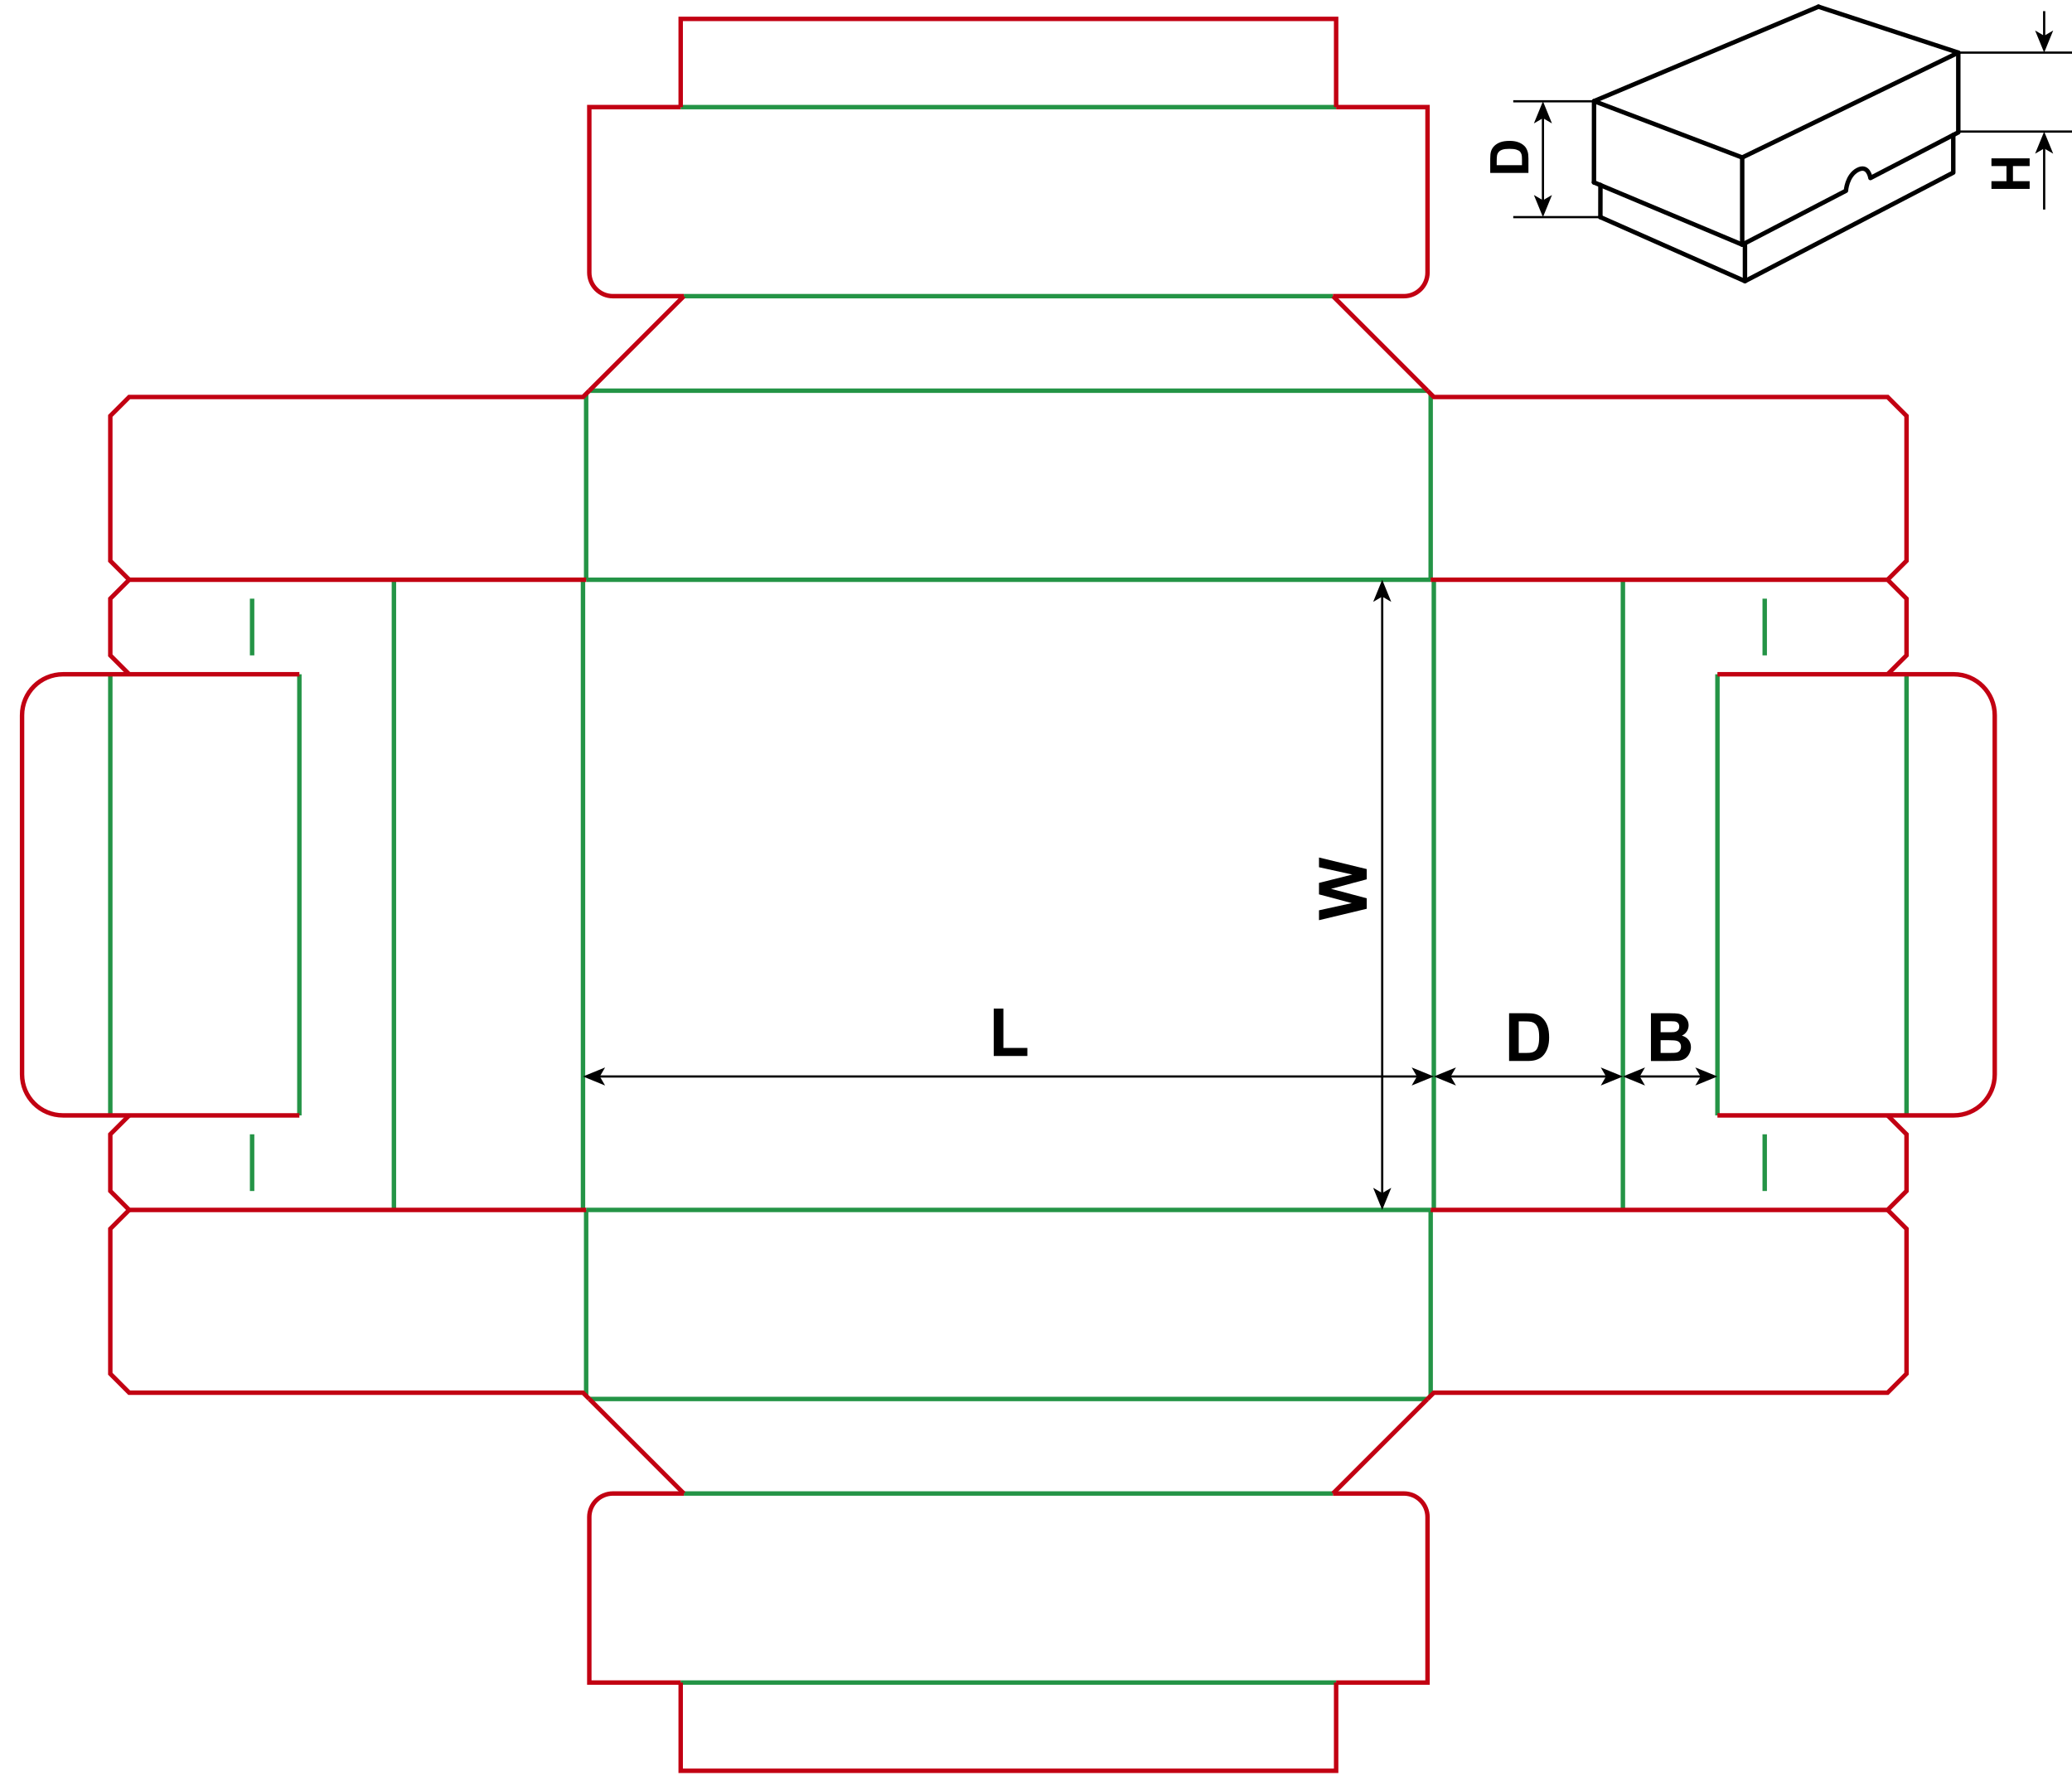 <?xml version="1.0" encoding="utf-8"?>
<!-- Generator: Adobe Illustrator 24.1.1, SVG Export Plug-In . SVG Version: 6.00 Build 0)  -->
<svg version="1.1" id="Layer_1" xmlns="http://www.w3.org/2000/svg" xmlns:xlink="http://www.w3.org/1999/xlink" x="0px" y="0px"
	 viewBox="0 0 931.92 805.04" enable-background="new 0 0 931.92 805.04" xml:space="preserve">
<g>
	<line fill="none" stroke="#249446" stroke-width="2" stroke-miterlimit="10" x1="263.63" y1="260.78" x2="643.47" y2="260.78"/>
	<line fill="none" stroke="#249446" stroke-width="2" stroke-miterlimit="10" x1="263.63" y1="544.25" x2="643.47" y2="544.25"/>
	<line fill="none" stroke="#249446" stroke-width="2" stroke-miterlimit="10" x1="265.05" y1="175.74" x2="642.05" y2="175.74"/>
	<line fill="none" stroke="#249446" stroke-width="2" stroke-miterlimit="10" x1="265.05" y1="629.29" x2="642.05" y2="629.29"/>
	<line fill="none" stroke="#249446" stroke-width="2" stroke-miterlimit="10" x1="262.21" y1="260.78" x2="262.21" y2="544.25"/>
	<line fill="none" stroke="#249446" stroke-width="2" stroke-miterlimit="10" x1="644.89" y1="260.78" x2="644.89" y2="544.25"/>
	<line fill="none" stroke="#249446" stroke-width="2" stroke-miterlimit="10" x1="263.63" y1="260.78" x2="263.63" y2="177.16"/>
	<line fill="none" stroke="#249446" stroke-width="2" stroke-miterlimit="10" x1="643.47" y1="260.78" x2="643.47" y2="177.16"/>
	<line fill="none" stroke="#249446" stroke-width="2" stroke-miterlimit="10" x1="263.63" y1="544.25" x2="263.63" y2="627.87"/>
	<line fill="none" stroke="#249446" stroke-width="2" stroke-miterlimit="10" x1="643.47" y1="544.25" x2="643.47" y2="627.87"/>
	<line fill="none" stroke="#249446" stroke-width="2" stroke-miterlimit="10" x1="729.93" y1="544.25" x2="729.93" y2="260.78"/>
	<line fill="none" stroke="#249446" stroke-width="2" stroke-miterlimit="10" x1="772.45" y1="501.73" x2="772.45" y2="303.3"/>
	<line fill="none" stroke="#249446" stroke-width="2" stroke-miterlimit="10" x1="793.71" y1="535.74" x2="793.71" y2="510.23"/>
	<line fill="none" stroke="#249446" stroke-width="2" stroke-miterlimit="10" x1="793.71" y1="294.8" x2="793.71" y2="269.29"/>
	<line fill="none" stroke="#249446" stroke-width="2" stroke-miterlimit="10" x1="857.49" y1="501.73" x2="857.49" y2="303.3"/>
	<path fill="none" stroke="#C20012" stroke-width="2" stroke-miterlimit="10" d="M772.45,501.73h106.3
		c10.17,0,18.42-8.25,18.42-18.43V321.73c0-10.18-8.25-18.43-18.42-18.43h-106.3"/>
	<polyline fill="none" stroke="#C20012" stroke-width="2" stroke-miterlimit="10" points="643.47,544.25 848.98,544.25 
		857.49,535.74 857.49,510.23 848.98,501.73 	"/>
	<polyline fill="none" stroke="#C20012" stroke-width="2" stroke-miterlimit="10" points="643.47,260.78 848.98,260.78 
		857.49,269.29 857.49,294.8 848.98,303.3 	"/>
	<polyline fill="none" stroke="#C20012" stroke-width="2" stroke-miterlimit="10" points="642.05,175.74 644.89,178.58 
		848.98,178.58 857.49,187.08 857.49,252.28 848.98,260.78 	"/>
	<line fill="none" stroke="#249446" stroke-width="2" stroke-miterlimit="10" x1="177.17" y1="544.25" x2="177.17" y2="260.78"/>
	<line fill="none" stroke="#249446" stroke-width="2" stroke-miterlimit="10" x1="134.65" y1="501.73" x2="134.65" y2="303.3"/>
	<line fill="none" stroke="#249446" stroke-width="2" stroke-miterlimit="10" x1="113.39" y1="535.74" x2="113.39" y2="510.23"/>
	<line fill="none" stroke="#249446" stroke-width="2" stroke-miterlimit="10" x1="113.39" y1="294.8" x2="113.39" y2="269.29"/>
	<line fill="none" stroke="#249446" stroke-width="2" stroke-miterlimit="10" x1="49.61" y1="501.73" x2="49.61" y2="303.3"/>
	<path fill="none" stroke="#C20012" stroke-width="2" stroke-miterlimit="10" d="M134.65,501.73H28.35
		c-10.18,0-18.43-8.25-18.43-18.43V321.73c0-10.18,8.25-18.43,18.43-18.43h106.3"/>
	<polyline fill="none" stroke="#C20012" stroke-width="2" stroke-miterlimit="10" points="263.63,544.25 58.11,544.25 49.61,535.74 
		49.61,510.23 58.11,501.73 	"/>
	<polyline fill="none" stroke="#C20012" stroke-width="2" stroke-miterlimit="10" points="263.63,260.78 58.11,260.78 49.61,269.29 
		49.61,294.8 58.11,303.3 	"/>
	<polyline fill="none" stroke="#C20012" stroke-width="2" stroke-miterlimit="10" points="265.04,175.74 262.21,178.58 
		58.11,178.58 49.61,187.08 49.61,252.28 58.11,260.78 	"/>
	<polyline fill="none" stroke="#C20012" stroke-width="2" stroke-miterlimit="10" points="642.05,629.29 644.89,626.46 
		848.98,626.46 857.49,617.95 857.49,552.76 848.98,544.25 	"/>
	<polyline fill="none" stroke="#C20012" stroke-width="2" stroke-miterlimit="10" points="265.04,629.29 262.21,626.46 
		58.11,626.46 49.61,617.95 49.61,552.76 58.11,544.25 	"/>
	<line fill="none" stroke="#249446" stroke-width="2" stroke-miterlimit="10" x1="307.57" y1="133.22" x2="599.53" y2="133.22"/>
	<line fill="none" stroke="#249446" stroke-width="2" stroke-miterlimit="10" x1="306.15" y1="48.18" x2="600.95" y2="48.18"/>
	<line fill="none" stroke="#C20012" stroke-width="2" stroke-miterlimit="10" x1="265.05" y1="175.74" x2="307.57" y2="133.22"/>
	<line fill="none" stroke="#C20012" stroke-width="2" stroke-miterlimit="10" x1="642.05" y1="175.74" x2="599.53" y2="133.22"/>
	<polyline fill="none" stroke="#C20012" stroke-width="2" stroke-miterlimit="10" points="306.15,48.18 306.15,8.5 600.95,8.5 
		600.95,48.18 	"/>
	<path fill="none" stroke="#C20012" stroke-width="2" stroke-miterlimit="10" d="M306.15,48.18h-41.1v74.41
		c0,5.88,4.76,10.63,10.63,10.63h31.89"/>
	<path fill="none" stroke="#C20012" stroke-width="2" stroke-miterlimit="10" d="M600.95,48.18h41.1v74.41
		c0,5.88-4.75,10.63-10.63,10.63h-31.89"/>
	<line fill="none" stroke="#249446" stroke-width="2" stroke-miterlimit="10" x1="307.57" y1="671.81" x2="599.53" y2="671.81"/>
	<line fill="none" stroke="#249446" stroke-width="2" stroke-miterlimit="10" x1="306.15" y1="756.85" x2="600.95" y2="756.85"/>
	<line fill="none" stroke="#C20012" stroke-width="2" stroke-miterlimit="10" x1="265.05" y1="629.29" x2="307.57" y2="671.81"/>
	<line fill="none" stroke="#C20012" stroke-width="2" stroke-miterlimit="10" x1="642.05" y1="629.29" x2="599.53" y2="671.81"/>
	<polyline fill="none" stroke="#C20012" stroke-width="2" stroke-miterlimit="10" points="306.15,756.85 306.15,796.54 
		600.95,796.54 600.95,756.85 	"/>
	<path fill="none" stroke="#C20012" stroke-width="2" stroke-miterlimit="10" d="M306.15,756.85h-41.1v-74.41
		c0-5.87,4.76-10.63,10.63-10.63h31.89"/>
	<path fill="none" stroke="#C20012" stroke-width="2" stroke-miterlimit="10" d="M600.95,756.85h41.1v-74.41
		c0-5.87-4.75-10.63-10.63-10.63h-31.89"/>
</g>
<g>
	<path d="M446.95,475v-21.3h4.34v17.68h10.78V475H446.95z"/>
</g>
<g>
	<g>
		<line fill="none" stroke="#000000" stroke-miterlimit="10" x1="621.67" y1="537.19" x2="621.67" y2="267.84"/>
		<g>
			<polygon points="621.67,544.25 625.74,534.3 621.67,536.66 617.61,534.3 			"/>
		</g>
		<g>
			<polygon points="621.67,260.78 625.74,270.73 621.67,268.37 617.61,270.73 			"/>
		</g>
	</g>
</g>
<g>
	<g>
		<line fill="none" stroke="#000000" stroke-miterlimit="10" x1="651.95" y1="484.22" x2="722.87" y2="484.22"/>
		<g>
			<polygon points="644.89,484.22 654.84,488.29 652.47,484.22 654.84,480.16 			"/>
		</g>
		<g>
			<polygon points="729.93,484.22 719.98,488.29 722.34,484.22 719.98,480.16 			"/>
		</g>
	</g>
</g>
<g>
	<g>
		<line fill="none" stroke="#000000" stroke-miterlimit="10" x1="736.99" y1="484.22" x2="765.39" y2="484.22"/>
		<g>
			<polygon points="729.93,484.22 739.88,488.29 737.51,484.22 739.88,480.16 			"/>
		</g>
		<g>
			<polygon points="772.45,484.22 762.5,488.29 764.86,484.22 762.5,480.16 			"/>
		</g>
	</g>
</g>
<g>
	<g>
		<line fill="none" stroke="#000000" stroke-miterlimit="10" x1="637.82" y1="484.22" x2="269.26" y2="484.22"/>
		<g>
			<polygon points="644.88,484.22 634.93,480.16 637.29,484.22 634.93,488.29 			"/>
		</g>
		<g>
			<polygon points="262.2,484.22 272.15,480.16 269.79,484.22 272.15,488.29 			"/>
		</g>
	</g>
</g>
<g>
	<path d="M614.71,408.79l-21.47,5.13v-4.44l14.75-3.24l-14.75-3.93v-5.16l15-3.76l-15-3.3v-4.37l21.47,5.21v4.6l-16.05,4.28
		l16.05,4.26V408.79z"/>
</g>
<g>
	<path d="M678.74,455.78h7.93c1.79,0,3.15,0.14,4.09,0.41c1.26,0.37,2.34,1.03,3.24,1.98s1.58,2.11,2.05,3.48s0.7,3.06,0.7,5.08
		c0,1.77-0.22,3.29-0.66,4.57c-0.54,1.56-1.3,2.83-2.3,3.79c-0.75,0.73-1.77,1.3-3.05,1.71c-0.96,0.3-2.24,0.45-3.84,0.45h-8.16
		V455.78z M683.08,459.42v14.22h3.24c1.21,0,2.08-0.07,2.62-0.21c0.7-0.18,1.29-0.47,1.75-0.89c0.46-0.42,0.84-1.11,1.14-2.07
		s0.44-2.27,0.44-3.93s-0.15-2.93-0.44-3.82s-0.7-1.58-1.23-2.08s-1.2-0.83-2.01-1.01c-0.61-0.14-1.79-0.21-3.56-0.21H683.08z"/>
</g>
<g>
	<path d="M742.55,455.78h8.58c1.7,0,2.97,0.07,3.8,0.21c0.84,0.14,1.58,0.44,2.24,0.89c0.66,0.45,1.21,1.05,1.65,1.79
		s0.66,1.58,0.66,2.51c0,1.01-0.27,1.93-0.81,2.77c-0.54,0.84-1.28,1.47-2.21,1.89c1.31,0.38,2.31,1.03,3.02,1.95s1.05,2,1.05,3.24
		c0,0.98-0.23,1.93-0.68,2.85c-0.45,0.92-1.07,1.66-1.86,2.21c-0.79,0.55-1.76,0.89-2.91,1.02c-0.72,0.08-2.47,0.13-5.23,0.15h-7.31
		V455.78z M746.89,459.36v4.97h2.84c1.69,0,2.74-0.02,3.15-0.07c0.74-0.09,1.33-0.34,1.75-0.77c0.42-0.42,0.64-0.98,0.64-1.68
		c0-0.66-0.18-1.2-0.55-1.62c-0.37-0.42-0.91-0.67-1.63-0.75c-0.43-0.05-1.67-0.07-3.71-0.07H746.89z M746.89,467.9v5.74h4.01
		c1.56,0,2.55-0.04,2.97-0.13c0.64-0.12,1.17-0.4,1.58-0.86c0.4-0.45,0.61-1.06,0.61-1.82c0-0.64-0.16-1.19-0.47-1.64
		s-0.76-0.78-1.36-0.98s-1.87-0.31-3.84-0.31H746.89z"/>
</g>
<g>
	<g>
		<g>
			<line fill="none" stroke="#000000" stroke-miterlimit="10" x1="919.4" y1="94.26" x2="919.4" y2="66.25"/>
			<g>
				<polygon points="919.4,59.18 923.46,69.13 919.4,66.77 915.33,69.13 				"/>
			</g>
		</g>
	</g>
	<g>
		<g>
			<line fill="none" stroke="#000000" stroke-miterlimit="10" x1="919.4" y1="16.61" x2="919.4" y2="5.01"/>
			<g>
				<polygon points="919.4,23.67 923.46,13.72 919.4,16.09 915.33,13.72 				"/>
			</g>
		</g>
	</g>
	<g>
		<g>
			<path d="M912.87,84.97h-17.18V81.5h6.76v-6.8h-6.76v-3.47h17.18v3.47h-7.51v6.8h7.51V84.97z"/>
		</g>
	</g>
	<line fill="none" stroke="#000000" stroke-miterlimit="10" x1="880.78" y1="59.18" x2="931.92" y2="59.18"/>
	<line fill="none" stroke="#000000" stroke-miterlimit="10" x1="880.78" y1="23.67" x2="931.92" y2="23.67"/>
	<g>
		<g>
			<line fill="none" stroke="#000000" stroke-miterlimit="10" x1="693.97" y1="90.61" x2="693.97" y2="52.62"/>
			<g>
				<polygon points="693.97,97.67 698.03,87.72 693.97,90.08 689.9,87.72 				"/>
			</g>
			<g>
				<polygon points="693.97,45.56 698.03,55.51 693.97,53.15 689.9,55.51 				"/>
			</g>
		</g>
	</g>
	<g>
		<g>
			<path d="M670.26,77.77v-6.34c0-1.43,0.11-2.52,0.33-3.27c0.3-1.01,0.82-1.87,1.58-2.59s1.69-1.27,2.78-1.64s2.45-0.56,4.06-0.56
				c1.41,0,2.63,0.18,3.66,0.53c1.25,0.43,2.26,1.04,3.04,1.84c0.59,0.6,1.04,1.41,1.37,2.44c0.24,0.77,0.36,1.79,0.36,3.07v6.53
				H670.26z M673.16,74.3h11.38v-2.59c0-0.97-0.05-1.67-0.16-2.1c-0.14-0.56-0.38-1.03-0.71-1.4s-0.89-0.67-1.66-0.91
				s-1.82-0.35-3.15-0.35s-2.35,0.12-3.06,0.35s-1.27,0.56-1.66,0.98s-0.67,0.96-0.81,1.61c-0.11,0.48-0.16,1.43-0.16,2.85V74.3z"/>
		</g>
	</g>
	<line fill="none" stroke="#000000" stroke-miterlimit="10" x1="680.61" y1="97.67" x2="719.8" y2="97.67"/>
	<line fill="none" stroke="#000000" stroke-miterlimit="10" x1="680.61" y1="45.56" x2="717.04" y2="45.56"/>
	<g>
		<g>
			
				<line fill="none" stroke="#000000" stroke-width="2" stroke-linecap="round" stroke-linejoin="round" x1="719.83" y1="83.19" x2="719.8" y2="97.67"/>
			
				<line fill="none" stroke="#000000" stroke-width="2" stroke-linecap="round" stroke-linejoin="round" x1="784.83" y1="109.41" x2="784.83" y2="126.46"/>
			<polyline fill="none" stroke="#000000" stroke-width="2" stroke-linecap="round" stroke-linejoin="round" points="719.8,97.67 
				784.83,126.46 784.83,126.46 878.52,77.64 878.52,60.73 			"/>
		</g>
		<g>
			<path fill="none" stroke="#000000" stroke-width="2" stroke-linecap="round" stroke-linejoin="round" d="M716.91,82.04
				l66.69,28.01l0,0l46.65-24.24c0,0,0.39-6.78,5.25-9.36c4.87-2.58,5.76,3.63,5.76,3.63l39.52-20.54V23.67l0,0l-62.9-20.66l0,0"/>
			<polyline fill="none" stroke="#000000" stroke-width="2" stroke-linecap="round" stroke-linejoin="round" points="817.88,3.01 
				716.95,45.48 716.91,82.04 			"/>
			<polyline fill="none" stroke="#000000" stroke-width="2" stroke-linecap="round" stroke-linejoin="round" points="716.95,45.48 
				783.59,70.84 880.78,23.67 			"/>
			
				<line fill="none" stroke="#000000" stroke-width="2" stroke-linecap="round" stroke-linejoin="round" x1="783.59" y1="70.84" x2="783.59" y2="110.05"/>
		</g>
	</g>
</g>
<g>
</g>
</svg>
